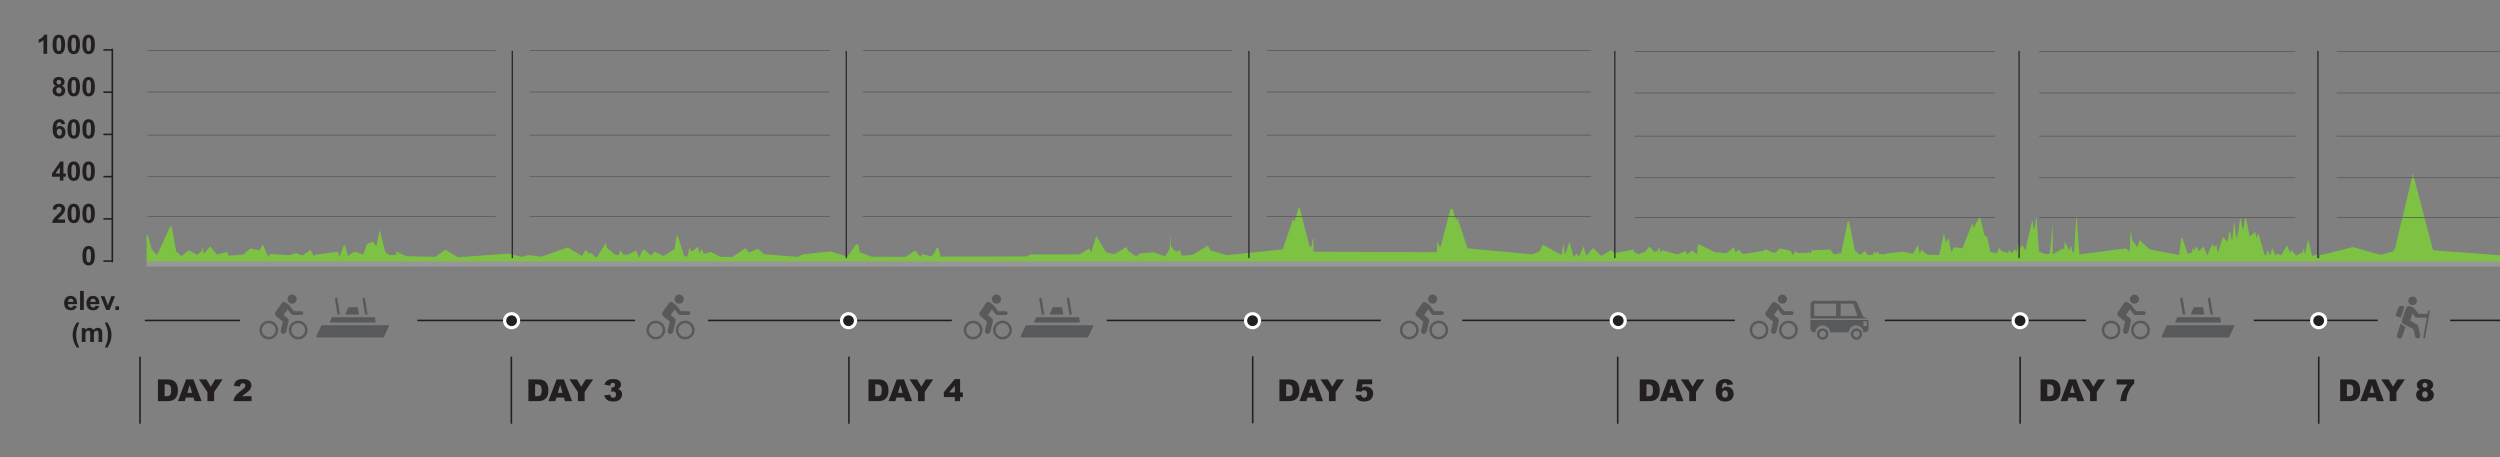 <?xml version="1.0" encoding="utf-8"?>
<!-- Generator: Adobe Illustrator 16.0.0, SVG Export Plug-In . SVG Version: 6.00 Build 0)  -->
<!DOCTYPE svg PUBLIC "-//W3C//DTD SVG 1.1//EN" "http://www.w3.org/Graphics/SVG/1.1/DTD/svg11.dtd">
<svg version="1.1" id="Layer_1" xmlns="http://www.w3.org/2000/svg" xmlns:xlink="http://www.w3.org/1999/xlink" x="0px" y="0px"
	 width="1565.581px" height="286.486px" viewBox="379.821 46.847 1565.581 286.486"
	 enable-background="new 379.821 46.847 1565.581 286.486" xml:space="preserve">
<rect x="379.821" y="46.847" width="1565.581" height="286.486" fill="#808080" stroke="none"/>
<g>
	<path fill="#7DC242" d="M1832.609,206.701l20.675-5.125l17.29,4.855l7.799-2.074l1.418-2.398l11.084-46.416l12.385,47.209
		l0.744,0.857l41.398,3.095v2.791l-15.127,0.021l-0.703,0.445h-0.144l-0.734-0.445h-14.74l-0.638,0.445h-0.142l-0.583-0.445h-14.964
		l-0.567,0.445h-0.142l-0.639-0.445h-14.82l-0.655,0.445h-0.141l-0.566-0.445h-14.841l-0.564,0.445h-0.282l-0.564-0.445h-14.84
		l-0.567,0.445h-0.142l-0.795-0.445l-14.895-0.021L1832.609,206.701L1832.609,206.701z"/>
</g>
<g>
	<g>
		<path fill="#58595B" d="M1900.992,241.188c0.274,0.047,0.469,0.289,0.469,0.558c0,0.038,0,0.065-0.008,0.104l-2.967,16.467
			c-0.057,0.309-0.357,0.515-0.662,0.457c-0.279-0.051-0.475-0.291-0.475-0.563c0-0.032,0.004-0.063,0.008-0.1l0.061-0.328
			l2.177-12.059h-6.28c-0.015,0-0.024,0-0.039-0.005c-0.017,0.005-0.03,0.005-0.046,0.005c-0.401,0-0.788-0.168-1.047-0.492
			l-1.616-2.174l-1.408,4.485l3.957,2.384c0.694,0.371,1.119,1.041,1.152,1.708c0,0.003,0,0.003,0,0.007l1.181,5.143
			c0.05,0.216,0.054,0.438,0.019,0.648c-0.112,0.629-0.588,1.17-1.255,1.317c-0.125,0.028-0.245,0.044-0.368,0.044
			c-0.748,0-1.426-0.518-1.601-1.277l-1.043-4.528l-6.05-3.229c-0.528-0.287-0.902-0.736-1.066-1.23
			c-0.003-0.018-0.011-0.034-0.011-0.051c-0.163-0.465-0.176-1.017,0.008-1.556l2.312-6.851c0.388-1.146,1.482-1.809,2.446-1.482
			l1.95,0.655c0.245,0.083,0.458,0.22,0.633,0.397c0.008,0.004,0.02,0.018,0.022,0.022c0.025,0.026,0.049,0.054,0.066,0.082
			c0.029,0.026,0.049,0.053,0.065,0.078l2.863,3.608v0.004h5.159c0.136,0,0.27,0.023,0.389,0.073l0.34-1.868
			C1900.385,241.335,1900.684,241.126,1900.992,241.188z"/>
		<path fill="#58595B" d="M1890.66,232.549c1.484,0,2.691,1.206,2.691,2.696c0,1.483-1.207,2.688-2.691,2.688
			c-1.489,0-2.696-1.203-2.696-2.688C1887.965,233.755,1889.171,232.549,1890.66,232.549z"/>
		<path fill="#58595B" d="M1885.013,238.568c0.309,0.183,0.449,0.596,0.324,1.002l-0.324,1.014l-0.417,1.325l-0.981,3.104
			c-0.146,0.461-0.598,0.735-0.998,0.605l-1.966-0.621c-0.406-0.13-0.614-0.609-0.466-1.073l0.969-3.06
			c1.074-3.346,3.577-2.415,3.842-2.309c0.003,0,0.008,0.004,0.016,0.004C1885.013,238.568,1885.013,238.568,1885.013,238.568z"/>
		<path fill="#58595B" d="M1886.218,251.516l-1.924,5.89c-0.353,1.083-1.381,1.716-2.298,1.415c-0.707-0.232-1.143-0.95-1.143-1.764
			c0-0.24,0.037-0.49,0.119-0.74l2.212-6.762c0.032-0.1,0.065-0.188,0.111-0.279C1883.59,249.93,1884.339,250.811,1886.218,251.516z
			"/>
	</g>
</g>
<g id="XMLID_14_">
	<g>
		<g>
			<g>
				<path fill="#58595B" d="M1003.829,231.297c1.586,0,2.873,1.284,2.873,2.875c0,1.586-1.287,2.874-2.873,2.874
					c-1.59,0-2.876-1.288-2.876-2.874C1000.953,232.581,1002.239,231.297,1003.829,231.297z"/>
			</g>
			<g>
				<path fill="#58595B" d="M1009.682,241.723c0.624,0,1.133,0.506,1.133,1.131v0.104c0,0.626-0.509,1.136-1.133,1.136h-5.361
					c-0.054,0-0.108-0.004-0.16-0.012c-0.033-0.008-0.062-0.016-0.094-0.016h-0.002c-0.027-0.008-0.057-0.016-0.081-0.025
					c-0.235-0.059-0.454-0.197-0.618-0.409l-2.38-3.053l-2.477,3.567l2.395,1.944c0.07,0.058,0.131,0.12,0.189,0.187l0.015,0.01
					c0.35,0.339,0.554,0.83,0.554,1.354c0,0.158-0.02,0.316-0.054,0.476l-1.5,6.352c-0.242,1.017-1.2,1.66-2.145,1.44
					c-0.799-0.188-1.325-0.936-1.325-1.779c0-0.152,0.016-0.313,0.056-0.469l1.276-5.421l-4.176-3.402
					c-0.737-0.597-0.904-1.632-0.409-2.38c0.046-0.125,0.108-0.246,0.186-0.355l3.818-5.498c0.501-0.719,1.49-0.899,2.21-0.4
					l1.685,1.176c0.059,0.041,0.117,0.087,0.171,0.135c0.153,0.074,0.291,0.188,0.408,0.327l3.018,3.884h4.802V241.723z"/>
			</g>
		</g>
		<g>
			<g>
				<path fill="#58595B" d="M1007.614,259.402c-3.243,0-5.879-2.639-5.879-5.877c0-3.244,2.636-5.879,5.879-5.879
					c3.237,0,5.875,2.635,5.875,5.879C1013.489,256.764,1010.854,259.402,1007.614,259.402z M1007.614,249.225
					c-2.375,0-4.307,1.928-4.307,4.301c0,2.371,1.932,4.301,4.307,4.301c2.368,0,4.297-1.93,4.297-4.301
					C1011.911,251.152,1009.982,249.225,1007.614,249.225z"/>
			</g>
			<g>
				<path fill="#58595B" d="M989.201,259.402c-3.242,0-5.878-2.639-5.878-5.877c0-3.244,2.636-5.879,5.878-5.879
					c3.239,0,5.876,2.635,5.876,5.879C995.077,256.764,992.44,259.402,989.201,259.402z M989.201,249.225
					c-2.372,0-4.302,1.928-4.302,4.301c0,2.371,1.931,4.301,4.302,4.301s4.301-1.93,4.301-4.301
					C993.502,251.152,991.572,249.225,989.201,249.225z"/>
			</g>
		</g>
	</g>
</g>
<g id="XMLID_13_">
	<g>
		<g>
			<g>
				<path fill="#58595B" d="M1276.983,231.297c1.587,0,2.875,1.284,2.875,2.875c0,1.586-1.289,2.874-2.875,2.874
					c-1.589,0-2.877-1.288-2.877-2.874C1274.105,232.581,1275.395,231.297,1276.983,231.297z"/>
			</g>
			<g>
				<path fill="#58595B" d="M1282.837,241.723c0.622,0,1.131,0.506,1.131,1.131v0.104c0,0.626-0.51,1.136-1.131,1.136h-5.362
					c-0.054,0-0.109-0.004-0.16-0.012c-0.031-0.008-0.062-0.016-0.095-0.016l0,0c-0.03-0.008-0.056-0.016-0.082-0.025
					c-0.234-0.059-0.454-0.197-0.619-0.409l-2.379-3.053l-2.475,3.567l2.394,1.944c0.071,0.058,0.131,0.12,0.189,0.187l0.012,0.01
					c0.352,0.339,0.554,0.83,0.554,1.354c0,0.158-0.019,0.316-0.053,0.476l-1.5,6.352c-0.242,1.017-1.202,1.66-2.145,1.44
					c-0.802-0.188-1.325-0.936-1.325-1.779c0-0.152,0.016-0.313,0.057-0.469l1.275-5.421l-4.173-3.402
					c-0.738-0.597-0.906-1.632-0.41-2.38c0.044-0.125,0.106-0.246,0.183-0.355l3.82-5.498c0.501-0.719,1.488-0.899,2.211-0.4
					l1.683,1.176c0.058,0.041,0.115,0.087,0.167,0.135c0.156,0.074,0.295,0.188,0.41,0.327l3.021,3.884h4.803V241.723z"/>
			</g>
		</g>
		<g>
			<g>
				<path fill="#58595B" d="M1280.767,259.402c-3.241,0-5.879-2.639-5.879-5.877c0-3.244,2.638-5.879,5.879-5.879
					c3.239,0,5.875,2.635,5.875,5.879C1286.642,256.764,1284.006,259.402,1280.767,259.402z M1280.767,249.225
					c-2.375,0-4.304,1.928-4.304,4.301c0,2.371,1.929,4.301,4.304,4.301c2.372,0,4.302-1.93,4.302-4.301
					C1285.067,251.152,1283.138,249.225,1280.767,249.225z"/>
			</g>
			<g>
				<path fill="#58595B" d="M1262.355,259.402c-3.242,0-5.879-2.639-5.879-5.877c0-3.244,2.637-5.879,5.879-5.879
					c3.238,0,5.875,2.635,5.875,5.879C1268.23,256.764,1265.596,259.402,1262.355,259.402z M1262.355,249.225
					c-2.372,0-4.305,1.928-4.305,4.301c0,2.371,1.933,4.301,4.305,4.301c2.37,0,4.301-1.93,4.301-4.301
					C1266.656,251.152,1264.729,249.225,1262.355,249.225z"/>
			</g>
		</g>
	</g>
</g>
<g id="XMLID_5_">
	<g>
		<g>
			<g>
				<path fill="#58595B" d="M562.77,231.297c1.586,0,2.873,1.284,2.873,2.875c0,1.586-1.287,2.874-2.873,2.874
					c-1.589,0-2.875-1.288-2.875-2.874C559.894,232.581,561.181,231.297,562.77,231.297z"/>
			</g>
			<g>
				<path fill="#58595B" d="M568.623,241.723c0.624,0,1.131,0.506,1.131,1.131v0.104c0,0.626-0.508,1.136-1.131,1.136h-5.362
					c-0.054,0-0.107-0.004-0.161-0.012c-0.031-0.008-0.059-0.016-0.092-0.016h-0.003c-0.026-0.008-0.055-0.016-0.079-0.025
					c-0.235-0.059-0.454-0.197-0.619-0.409l-2.38-3.053l-2.475,3.567l2.393,1.944c0.071,0.058,0.132,0.12,0.191,0.187l0.013,0.01
					c0.351,0.339,0.555,0.83,0.555,1.354c0,0.158-0.019,0.316-0.055,0.476l-1.5,6.352c-0.242,1.017-1.201,1.66-2.144,1.44
					c-0.799-0.188-1.324-0.936-1.324-1.779c0-0.152,0.014-0.313,0.054-0.469l1.277-5.421l-4.175-3.402
					c-0.737-0.597-0.904-1.632-0.409-2.38c0.045-0.125,0.107-0.246,0.184-0.355l3.82-5.498c0.5-0.719,1.489-0.899,2.209-0.4
					l1.684,1.176c0.059,0.041,0.116,0.087,0.17,0.135c0.153,0.074,0.292,0.188,0.407,0.327l3.02,3.884h4.802V241.723z"/>
			</g>
		</g>
		<g>
			<g>
				<path fill="#58595B" d="M566.553,259.402c-3.243,0-5.878-2.639-5.878-5.877c0-3.244,2.636-5.879,5.878-5.879
					c3.239,0,5.876,2.635,5.876,5.879C572.43,256.764,569.792,259.402,566.553,259.402z M566.553,249.225
					c-2.375,0-4.304,1.928-4.304,4.301c0,2.371,1.931,4.301,4.304,4.301c2.371,0,4.298-1.93,4.298-4.301
					C570.852,251.152,568.924,249.225,566.553,249.225z"/>
			</g>
			<g>
				<path fill="#58595B" d="M548.142,259.402c-3.241,0-5.878-2.639-5.878-5.877c0-3.244,2.637-5.879,5.878-5.879
					c3.239,0,5.875,2.635,5.875,5.879C554.018,256.764,551.38,259.402,548.142,259.402z M548.142,249.225
					c-2.372,0-4.302,1.928-4.302,4.301c0,2.371,1.93,4.301,4.302,4.301s4.303-1.93,4.303-4.301
					C552.444,251.152,550.513,249.225,548.142,249.225z"/>
			</g>
		</g>
	</g>
</g>
<g id="XMLID_4_">
	<g>
		<g>
			<g>
				<path fill="#58595B" d="M805.144,231.297c1.585,0,2.873,1.284,2.873,2.875c0,1.586-1.288,2.874-2.873,2.874
					c-1.589,0-2.876-1.288-2.876-2.874C802.267,232.581,803.554,231.297,805.144,231.297z"/>
			</g>
			<g>
				<path fill="#58595B" d="M810.996,241.723c0.624,0,1.132,0.506,1.132,1.131v0.104c0,0.626-0.508,1.136-1.132,1.136h-5.362
					c-0.054,0-0.108-0.004-0.16-0.012c-0.032-0.008-0.06-0.016-0.093-0.016h-0.003c-0.027-0.008-0.055-0.016-0.079-0.025
					c-0.236-0.059-0.454-0.197-0.618-0.409l-2.381-3.053l-2.475,3.567l2.393,1.944c0.071,0.058,0.131,0.12,0.19,0.187l0.013,0.01
					c0.352,0.339,0.554,0.83,0.554,1.354c0,0.158-0.018,0.316-0.054,0.476l-1.499,6.352c-0.242,1.017-1.201,1.66-2.144,1.44
					c-0.799-0.188-1.324-0.936-1.324-1.779c0-0.152,0.015-0.313,0.055-0.469l1.277-5.421l-4.175-3.402
					c-0.737-0.597-0.904-1.632-0.409-2.38c0.045-0.125,0.106-0.246,0.184-0.355l3.82-5.498c0.5-0.719,1.49-0.899,2.21-0.4
					l1.685,1.176c0.058,0.041,0.115,0.087,0.17,0.135c0.152,0.074,0.292,0.188,0.407,0.327l3.019,3.884h4.8V241.723z"/>
			</g>
		</g>
		<g>
			<g>
				<path fill="#58595B" d="M808.927,259.402c-3.243,0-5.879-2.639-5.879-5.877c0-3.244,2.636-5.879,5.879-5.879
					c3.239,0,5.875,2.635,5.875,5.879C814.802,256.764,812.166,259.402,808.927,259.402z M808.927,249.225
					c-2.375,0-4.305,1.928-4.305,4.301c0,2.371,1.931,4.301,4.305,4.301c2.37,0,4.298-1.93,4.298-4.301
					C813.225,251.152,811.297,249.225,808.927,249.225z"/>
			</g>
			<g>
				<path fill="#58595B" d="M790.516,259.402c-3.241,0-5.879-2.639-5.879-5.877c0-3.244,2.638-5.879,5.879-5.879
					c3.239,0,5.875,2.635,5.875,5.879C796.391,256.764,793.754,259.402,790.516,259.402z M790.516,249.225
					c-2.373,0-4.304,1.928-4.304,4.301c0,2.371,1.931,4.301,4.304,4.301c2.371,0,4.302-1.93,4.302-4.301
					C794.816,251.152,792.887,249.225,790.516,249.225z"/>
			</g>
		</g>
	</g>
</g>
<g id="XMLID_10_">
	<g>
		<g>
			<g>
				<path fill="#58595B" d="M1496.013,231.297c1.588,0,2.875,1.284,2.875,2.875c0,1.586-1.289,2.874-2.875,2.874
					c-1.588,0-2.876-1.288-2.876-2.874C1493.136,232.581,1494.424,231.297,1496.013,231.297z"/>
			</g>
			<g>
				<path fill="#58595B" d="M1501.866,241.723c0.623,0,1.131,0.506,1.131,1.131v0.104c0,0.626-0.509,1.136-1.131,1.136h-5.361
					c-0.055,0-0.11-0.004-0.162-0.012c-0.03-0.008-0.061-0.016-0.094-0.016l0,0c-0.029-0.008-0.056-0.016-0.081-0.025
					c-0.236-0.059-0.455-0.197-0.62-0.409l-2.379-3.053l-2.476,3.567l2.394,1.944c0.072,0.058,0.131,0.12,0.191,0.187l0.012,0.01
					c0.35,0.339,0.555,0.83,0.555,1.354c0,0.158-0.02,0.316-0.054,0.476l-1.501,6.352c-0.242,1.017-1.202,1.66-2.145,1.44
					c-0.802-0.188-1.324-0.936-1.324-1.779c0-0.152,0.015-0.313,0.055-0.469l1.277-5.421l-4.175-3.402
					c-0.735-0.597-0.904-1.632-0.409-2.38c0.045-0.125,0.106-0.246,0.183-0.355l3.82-5.498c0.502-0.719,1.488-0.899,2.211-0.4
					l1.683,1.176c0.058,0.041,0.116,0.087,0.168,0.135c0.156,0.074,0.294,0.188,0.41,0.327l3.021,3.884h4.802V241.723z"/>
			</g>
		</g>
		<g>
			<g>
				<path fill="#58595B" d="M1499.796,259.402c-3.243,0-5.877-2.639-5.877-5.877c0-3.244,2.634-5.879,5.877-5.879
					c3.24,0,5.876,2.635,5.876,5.879C1505.672,256.764,1503.036,259.402,1499.796,259.402z M1499.796,249.225
					c-2.374,0-4.303,1.928-4.303,4.301c0,2.371,1.929,4.301,4.303,4.301c2.373,0,4.302-1.93,4.302-4.301
					C1504.098,251.152,1502.168,249.225,1499.796,249.225z"/>
			</g>
			<g>
				<path fill="#58595B" d="M1481.386,259.402c-3.243,0-5.879-2.639-5.879-5.877c0-3.244,2.636-5.879,5.879-5.879
					c3.238,0,5.874,2.635,5.874,5.879C1487.261,256.764,1484.625,259.402,1481.386,259.402z M1481.386,249.225
					c-2.373,0-4.305,1.928-4.305,4.301c0,2.371,1.934,4.301,4.305,4.301s4.3-1.93,4.3-4.301
					C1485.686,251.152,1483.757,249.225,1481.386,249.225z"/>
			</g>
		</g>
	</g>
</g>
<g id="XMLID_1_">
	<g>
		<g>
			<g>
				<path fill="#58595B" d="M1716.48,231.297c1.587,0,2.875,1.284,2.875,2.875c0,1.586-1.288,2.874-2.875,2.874
					c-1.59,0-2.879-1.288-2.879-2.874C1713.604,232.581,1714.892,231.297,1716.48,231.297z"/>
			</g>
			<g>
				<path fill="#58595B" d="M1722.334,241.723c0.622,0,1.132,0.506,1.132,1.131v0.104c0,0.626-0.511,1.136-1.132,1.136h-5.361
					c-0.055,0-0.111-0.004-0.162-0.012c-0.03-0.008-0.061-0.016-0.095-0.016l0,0c-0.028-0.008-0.055-0.016-0.082-0.025
					c-0.232-0.059-0.453-0.197-0.616-0.409l-2.381-3.053l-2.476,3.567l2.396,1.944c0.069,0.058,0.129,0.12,0.189,0.187l0.011,0.01
					c0.351,0.339,0.556,0.83,0.556,1.354c0,0.158-0.02,0.316-0.055,0.476l-1.499,6.352c-0.243,1.017-1.202,1.66-2.146,1.44
					c-0.802-0.188-1.325-0.936-1.325-1.779c0-0.152,0.015-0.313,0.056-0.469l1.276-5.421l-4.174-3.402
					c-0.736-0.597-0.904-1.632-0.41-2.38c0.046-0.125,0.108-0.246,0.185-0.355l3.819-5.498c0.501-0.719,1.488-0.899,2.211-0.4
					l1.684,1.176c0.056,0.041,0.114,0.087,0.168,0.135c0.154,0.074,0.294,0.188,0.409,0.327l3.02,3.884h4.803V241.723z"/>
			</g>
		</g>
		<g>
			<g>
				<path fill="#58595B" d="M1720.264,259.402c-3.241,0-5.878-2.639-5.878-5.877c0-3.244,2.636-5.879,5.878-5.879
					c3.238,0,5.875,2.635,5.875,5.879C1726.139,256.764,1723.502,259.402,1720.264,259.402z M1720.264,249.225
					c-2.375,0-4.303,1.928-4.303,4.301c0,2.371,1.928,4.301,4.303,4.301c2.373,0,4.302-1.93,4.302-4.301
					C1724.564,251.152,1722.636,249.225,1720.264,249.225z"/>
			</g>
			<g>
				<path fill="#58595B" d="M1701.854,259.402c-3.242,0-5.88-2.639-5.88-5.877c0-3.244,2.638-5.879,5.88-5.879
					c3.237,0,5.875,2.635,5.875,5.879C1707.729,256.764,1705.091,259.402,1701.854,259.402z M1701.854,249.225
					c-2.371,0-4.305,1.928-4.305,4.301c0,2.371,1.934,4.301,4.305,4.301c2.37,0,4.301-1.93,4.301-4.301
					C1706.153,251.152,1704.225,249.225,1701.854,249.225z"/>
			</g>
		</g>
	</g>
</g>
<g>
	<g>
		<path fill="#58595B" d="M608.462,243.814c0.509-0.016,1.088,0.035,1.56-0.021c-0.462-2.785-1-6.006-1.482-8.965
			c-0.122-0.745-0.118-1.531-0.87-1.587c-1.026-0.066-0.834,0.993-0.688,1.843C607.48,237.954,607.973,241.041,608.462,243.814z"/>
		<path fill="#58595B" d="M591.17,243.814c0.51-0.016,1.09,0.035,1.561-0.021c-0.454-2.785-1-6.006-1.483-8.965
			c-0.123-0.745-0.106-1.531-0.869-1.587c-0.426-0.03-0.786,0.319-0.841,0.641c-0.06,0.323,0.109,0.863,0.178,1.277
			C590.175,237.973,590.715,241.135,591.17,243.814z"/>
		<path fill="#58595B" d="M603.862,239.22c-1.938,0-3.88,0-5.82,0c-0.638,1.541-1.422,3.072-1.991,4.595c2.859,0,5.719,0,8.58,0
			C604.419,242.34,604.15,240.706,603.862,239.22z"/>
		<path fill="#58595B" d="M614.491,245.505c-8.94,0-17.883,0-26.819,0c-0.53,1.076-1.098,2.256-1.532,3.345
			c9.638,0,19.273,0,28.911,0c-0.146-1.106-0.342-2.162-0.485-3.273C614.551,245.542,614.524,245.516,614.491,245.505z"/>
		<path fill="#58595B" d="M623.581,250.559c-14.149,0-28.297,0-42.451,0c-0.957,1.945-1.988,4.125-2.961,6.23
			c-0.167,0.361-0.458,0.813-0.228,1.15c0.251,0.367,1.651,0.23,2.428,0.23c13.138,0,26.654,0,39.686,0
			c1.196-2.49,2.359-5.018,3.527-7.535C623.614,250.628,623.614,250.563,623.581,250.559z"/>
	</g>
</g>
<g>
	<g>
		<path fill="#58595B" d="M1049.521,243.814c0.51-0.016,1.09,0.035,1.56-0.021c-0.462-2.785-1-6.006-1.482-8.965
			c-0.123-0.745-0.116-1.531-0.87-1.587c-1.026-0.066-0.832,0.993-0.688,1.843C1048.54,237.954,1049.032,241.041,1049.521,243.814z"
			/>
		<path fill="#58595B" d="M1032.229,243.814c0.512-0.016,1.092,0.035,1.563-0.021c-0.456-2.785-1-6.006-1.484-8.965
			c-0.123-0.745-0.104-1.531-0.869-1.587c-0.427-0.03-0.785,0.319-0.842,0.641c-0.059,0.323,0.111,0.863,0.178,1.277
			C1031.233,237.973,1031.774,241.135,1032.229,243.814z"/>
		<path fill="#58595B" d="M1044.922,239.22c-1.938,0-3.881,0-5.821,0c-0.638,1.541-1.422,3.072-1.99,4.595c2.857,0,5.72,0,8.579,0
			C1045.479,242.34,1045.209,240.706,1044.922,239.22z"/>
		<path fill="#58595B" d="M1055.551,245.505c-8.939,0-17.882,0-26.818,0c-0.529,1.076-1.099,2.256-1.532,3.345
			c9.638,0,19.274,0,28.912,0c-0.146-1.106-0.343-2.162-0.487-3.273C1055.611,245.542,1055.583,245.516,1055.551,245.505z"/>
		<path fill="#58595B" d="M1064.642,250.559c-14.149,0-28.298,0-42.449,0c-0.958,1.945-1.989,4.125-2.964,6.23
			c-0.164,0.361-0.457,0.813-0.228,1.15c0.251,0.367,1.652,0.23,2.429,0.23c13.139,0,26.653,0,39.686,0
			c1.195-2.49,2.358-5.018,3.526-7.535C1064.674,250.628,1064.674,250.563,1064.642,250.559z"/>
	</g>
</g>
<g>
	<g>
		<path fill="#58595B" d="M1764.077,243.814c0.51-0.016,1.09,0.035,1.56-0.021c-0.462-2.785-0.999-6.006-1.48-8.965
			c-0.123-0.745-0.119-1.531-0.872-1.587c-1.022-0.066-0.834,0.993-0.688,1.843C1763.098,237.954,1763.59,241.041,1764.077,243.814z
			"/>
		<path fill="#58595B" d="M1746.787,243.814c0.511-0.016,1.091,0.035,1.561-0.021c-0.455-2.785-0.998-6.006-1.48-8.965
			c-0.124-0.745-0.109-1.531-0.872-1.587c-0.425-0.03-0.786,0.319-0.841,0.641c-0.061,0.323,0.111,0.863,0.179,1.277
			C1745.793,237.973,1746.333,241.135,1746.787,243.814z"/>
		<path fill="#58595B" d="M1759.479,239.22c-1.939,0-3.88,0-5.821,0c-0.638,1.541-1.418,3.072-1.988,4.595c2.859,0,5.719,0,8.579,0
			C1760.033,242.34,1759.767,240.706,1759.479,239.22z"/>
		<path fill="#58595B" d="M1770.108,245.505c-8.939,0-17.882,0-26.821,0c-0.528,1.076-1.094,2.256-1.529,3.345
			c9.635,0,19.274,0,28.909,0c-0.146-1.106-0.342-2.162-0.482-3.273C1770.168,245.542,1770.142,245.516,1770.108,245.505z"/>
		<path fill="#58595B" d="M1779.197,250.559c-14.148,0-28.296,0-42.448,0c-0.956,1.945-1.987,4.125-2.963,6.23
			c-0.168,0.361-0.458,0.813-0.228,1.15c0.249,0.367,1.652,0.23,2.427,0.23c13.141,0,26.653,0,39.686,0
			c1.196-2.49,2.36-5.018,3.526-7.535C1779.23,250.628,1779.23,250.563,1779.197,250.559z"/>
	</g>
</g>
<g>
	<g>
		<g>
			<g>
				<path fill="#58595B" d="M1549.087,246.323l-0.112-0.093l-2.588-1.295l-3.347-7.97l-0.221-0.647
					c-0.354-0.629-1.034-1.063-1.813-1.063h-25.263c-1.146,0-2.074,0.929-2.074,2.074v8.994H1549.087z M1532.441,244.741v-7.772
					h7.98l2.659,7.772H1532.441z M1529.63,244.741h-13.733v-7.772h13.733V244.741z M1549.778,247.24h-36.109v5.572
					c0,1.144,0.93,2.07,2.074,2.07h0.886c0.182-2.416,2.203-4.314,4.664-4.314s4.476,1.898,4.661,4.314h11.538
					c0.179-2.416,2.188-4.314,4.652-4.314c2.457,0,4.474,1.898,4.66,4.314h1.038c1.146,0,2.069-0.928,2.069-2.07v-4.847
					C1549.913,247.709,1549.864,247.471,1549.778,247.24z M1546.712,248.055h2.24v2.949h-2.24V248.055L1546.712,248.055z"/>
			</g>
			<g>
				<g>
					<path fill="#58595B" d="M1513.717,246.323v-8.994c0-1.117,0.909-2.024,2.026-2.024h25.263c0.737,0,1.415,0.395,1.772,1.03
						l0.224,0.651l3.343,7.971l0.013,0.013l2.592,1.304l0.063,0.052h0.153l-0.167-0.134l-2.57-1.287l-3.342-7.952l-0.225-0.651
						c-0.372-0.671-1.083-1.089-1.854-1.089h-25.263c-1.17,0-2.124,0.95-2.124,2.12v8.993L1513.717,246.323L1513.717,246.323z
						 M1549.831,247.24h-0.096c0.085,0.23,0.128,0.474,0.128,0.727v4.848c0,1.112-0.908,2.024-2.021,2.024h-0.999
						c-0.199-2.424-2.26-4.315-4.697-4.315c-2.442,0-4.497,1.893-4.697,4.315h-11.453c-0.204-2.424-2.268-4.315-4.701-4.315
						c-2.441,0-4.498,1.893-4.707,4.315h-0.844c-1.118,0-2.025-0.912-2.025-2.024v-5.573h-0.097v5.573
						c0,1.164,0.953,2.119,2.123,2.119h0.935l0.004-0.043c0.187-2.396,2.207-4.272,4.613-4.272c2.4,0,4.432,1.877,4.608,4.272
						l0.004,0.043h11.631l0.004-0.043c0.177-2.396,2.197-4.272,4.605-4.272c2.405,0,4.427,1.877,4.608,4.272l0.004,0.043h1.084
						c1.171,0,2.118-0.953,2.118-2.119v-4.848C1549.962,247.716,1549.921,247.471,1549.831,247.24z"/>
				</g>
				<g>
					<path fill="#58595B" d="M1543.151,244.79h-10.765v-7.874h8.067l0.008,0.033L1543.151,244.79z M1532.489,244.693h10.523
						l-2.625-7.683h-7.899L1532.489,244.693L1532.489,244.693z"/>
				</g>
				<g>
					<path fill="#58595B" d="M1549.001,251.052h-2.339v-3.045h2.339V251.052z M1546.76,250.952h2.146v-2.849h-2.146V250.952z"/>
				</g>
				<g>
					<path fill="#58595B" d="M1529.678,244.79h-13.827v-7.874h13.827V244.79z M1515.947,244.693h13.637v-7.683h-13.637V244.693z"/>
				</g>
			</g>
		</g>
		<g>
			<g>
				<path fill="#58595B" d="M1542.399,259.611c-1.896,0-3.45-1.485-3.548-3.377c-0.094-1.967,1.426-3.635,3.38-3.733
					c1.971-0.097,3.626,1.423,3.729,3.381c0.096,1.953-1.419,3.626-3.378,3.728C1542.521,259.611,1542.466,259.611,1542.399,259.611
					z M1542.411,254.034c-0.03,0-0.066,0-0.101,0.003c-1.109,0.054-1.975,1.01-1.922,2.119c0.054,1.109,0.99,1.962,2.114,1.914
					c1.118-0.057,1.979-1.006,1.922-2.115C1544.369,254.876,1543.487,254.034,1542.411,254.034z"/>
			</g>
			<g>
				<path fill="#58595B" d="M1521.223,259.611c-1.891,0-3.449-1.485-3.548-3.377c-0.098-1.967,1.418-3.635,3.381-3.733
					c1.978-0.097,3.63,1.423,3.728,3.381c0.093,1.953-1.422,3.626-3.381,3.728C1521.346,259.611,1521.282,259.611,1521.223,259.611z
					 M1521.233,254.034c-0.037,0-0.07,0-0.104,0.003c-1.113,0.054-1.973,1.002-1.918,2.119c0.057,1.109,0.994,1.962,2.115,1.914
					c1.109-0.057,1.974-1.006,1.921-2.115C1523.196,254.876,1522.311,254.034,1521.233,254.034z"/>
			</g>
		</g>
	</g>
</g>
<g>
	<path fill="#7DC242" d="M1831.378,207.021v1.864H471.625V193.45l0.973,1.393l2.563,9.415l0.48-1.82l0.332,2.025l2.175,2.173
		l8.271-17.963l0.916,0.021l2.838,15.617l3.272,2.979l4.417-3.792l5.379,2.936l2.93-2.261l0.549-3.225l0.71,4.917l3.938-4.745
		l4.382,5.162l6.271-1.681l0.938,2.344l9.052-0.608l4.577-3.89l5.71,1.188l2.003-3.76l3.594,8.011l0.893-1.98l12.357,0.696
		l4.04-1.328l4.085,1.619l5.149-3.675l1.658,4.017l0.79-0.78l14.579-1.992l0.938,3.183l2.757-7.199l0.688-0.107l1.831,6.684
		l4.302-2.697l5.333,2.044l2.254-6.629l3.834-1.65l2.128,3.16l2.116-10.392l3.479,13.817l2.563,1.992l4.154-0.278l0.229-1.959
		l6.282,2.869l18.183,0.387l6.226-4.5l7.814,4.746l31.688-2.279l8.422,2.066l4.107-1.103l8.25,0.964l16.261-5.797l9.063,5.398
		l2.141-3.921l2.163,2.368l0.571-0.793l4.246,3.311l5.801-9.308l0.447,2.968l4.943,4.338l2.688,0.491l0.858-3.213l1.956,2.903h2.781
		l5.4-2.613l1.729,4.788l1.453-3.792l1.602-1.725l4.279,3.847l2.425-2.379l5.631,2.71l6.773-4.35l1.295-8.047l0.799-0.063
		l3.902,12.299l1.019,0.737l1.35-1.222l0.905-4.531l1.477,2.486l3.993-3.129l0.801,4.027l1.521-2.42l1.443,2.892l4.21-1.223l5.881,3
		l7.381,0.235l8.571-5.666l1.956,2.711l5.757-2.262l3.798,3.406l21.307,1.715l2.977-1.629l17.702-1.854l10.093,3.342l5.618-7.895
		l1.271,0.228l1.019,4.916l7.529,2.753l21.354,0.064l5.883-3.983l3.135,4.06l1.453-1.758l5.344,1.499l2.105-2.476l1.282-3.073
		l0.938,0.116l1.658,5.507l53.347-0.171l3.068-1.213l30.679-0.055l5.927-3.759l1.135,2.646l3.26-10.455l6.008,10.188l4.279,1.156
		l1.558-0.13l6.946-4.284l1.146,2.57l5.091,3.365l2.449-1.896l8.434-0.686l7.152,2.549l2.848-4.713l0.699-9.674v8.002l3.307,3.493
		l2.313-1.125l1.351,3.685l6.832-0.78l9.395-5.595l1.819,3.031l10.059,2.916l35.039-3.623l6.34-18.552l0.436,0.086l0.41,0.856
		l0.355-0.429l2.473-8.13h0.604l6.248,24.616l1.053-0.215l1.021-5.152h0.32v8.398l77.207,0.275l0.504-7.254l1.063,3.687l0.823,0.235
		l6.18-23.673l1.271-0.182l2.345,7.443l0.756-1.777l6.259,19.078l40.841,3.845l4.188-1.853l2.151-4.211l11.752,6.416l1.28-7.476
		l0.644,6.543l0.731,0.044l2.277-7.455l2.619,9.662l1.74-2.143l1.638,1.8l2.871-6.374l1.603,5.827l4.349-4.799l5.253,5.002
		l6.122-3.855l2.048,2.089l11.799-2.207l0.468,1.488l2.94,1.479l2.919-1.521l0.571,0.481l3.089-3.877l3.296,3.469l1.958-0.729
		l0.687-2.518l1.373,3.889l0.411-1.8l10.22,2.623l4.702-2.151l1.327,2.174l2.838-2.57l2.976,2.592l0.709-6.566l10.734,5.153
		l7.209,0.558l4.623-3.866l0.777,3.385l2.301-1.606l2.414,2.679l12.509-1.948l1.886-0.964l4.167,1.862l2.095,0.129l2.357-2.7
		l6.969,1.585l1.34,2.924l1.923-3.329l0.41,1.724h6.854l0.125-0.813l1.775,1.049l0.787-1.896l11.522-0.463l2.368,3.106l4.554-0.974
		l4.039-19.743h0.834l3.662,18.286l3.377,2.699l2.849-2.432l2.024,2.463h2.907l1.156-2.463l0.756,1.639l1.167-1.437l1.019,1.735
		l3.88-0.021l1.021-0.449l10.081-1.084l6.124,1.395l3.101-5.666l1.132,5.71l1.111-2.54l3.739,3.043l7.347,0.225l2.998-13.742
		l1.076,5.236l0.604,0.043l1.132-2.27l1.627,8.429l0.662,0.075l0.722-2.698l5.792,0.644l6.259-15.919l0.526,3.365l4.152-7.296
		l2.748,11.493l1.796,1.469l1.968,9.146l3.961,0.9l1.729-3.652l1.108,2.261l4.029,1.136l1.063-1.715l1.625,1.918l1.741-2.509
		l1.258,1.875l0.995-5.452l1.235,3.063l1.328-2.207l1.784,3.621l4.372-19.055l0.868,5.215l0.745,0.056l0.776-6.803l0.356-0.011
		l1.384,21.103l3.766,1.574l3.055-0.043l1.867-18.885v19.217l6.188-3.599l-0.424-0.762l1.397,1.394l0.435-4.992l2.735,5.433
		l1.281-2.755l0.768,3.933l0.949,0.14l1.566-23.673l1.809,24.851l29.261-3.793l2.127,2.102l0.696-11.934l0.457-0.031l0.504,4.529
		l3.238,4.757l1.419-4.575l6.26,5.807l18.47,3.535l1.465-10.82l0.492-0.021l3.548,10.252l2.598-1.019l0.345-2.816l1.28,1.489
		l0.983-2.701l1.683,3.213l2.939-2.944l2.336,5.538l3.227-7.262l1.271,2.463l1.178-2.132l0.857,5.538l3.228-10.037l3.078,3.086
		l0.688-6.031l0.8-0.073l0.995,4.681l0.377,0.03l0.975-10.344l0.409-0.045l0.962,8.978h0.664l1.888-11.667l0.517-0.029l0.822,5.867
		l0.71,0.109l1.26-7.499l2.699,12.542l3.398-2.816l0.709,3.288l0.459,0.032l0.72-2.604l4.063,13.903l0.675,0.043l1.271-3.396
		l1.064,3.096l0.525,0.043l1.155-4.436l1.945,4.682l1.385-1.061l2.243,1.061l3.753-6.182l1.979,4.854l0.503-2.195l3.226,3.717
		l3.981-2.09l0.997-3.063l0.183,3.736l0.549,0.066l1.75-8.881l2.449,10.455l3.388-1.084L1831.378,207.021L1831.378,207.021z"/>
</g>
<line fill="none" stroke="#231F20" stroke-width="0.75" stroke-miterlimit="10" x1="700.624" y1="78.736" x2="700.624" y2="212.494"/>
<line fill="none" stroke="#231F20" stroke-width="0.75" stroke-miterlimit="10" x1="1161.927" y1="78.736" x2="1161.927" y2="212.494"/>
<line fill="none" stroke="#231F20" stroke-width="0.75" stroke-miterlimit="10" x1="909.775" y1="78.736" x2="909.775" y2="212.494"/>
<line fill="none" stroke="#231F20" stroke-width="0.75" stroke-miterlimit="10" x1="1391.082" y1="78.736" x2="1391.082" y2="212.494"/>
<line fill="none" stroke="#231F20" stroke-width="0.75" stroke-miterlimit="10" x1="1644.23" y1="78.736" x2="1644.23" y2="212.494"/>
<line fill="none" stroke="#231F20" stroke-width="0.75" stroke-miterlimit="10" x1="1831.383" y1="78.736" x2="1831.383" y2="212.494"/>
<rect x="471.625" y="208.486" fill="#7DC242" width="1473.777" height="3.082"/>
<path fill="none" stroke="#FFFFFF" stroke-width="0.75" stroke-miterlimit="10" d="M682.36,211.521"/>
<polygon fill="#7DC242" points="1780.521,169.13 1780.381,170.01 1780.271,169.1 "/>
<polygon fill="#7DC242" points="1204.365,184.55 1204.396,187.92 1204.354,187.92 "/>
<path fill="none" stroke="#FFFFFF" stroke-width="0.75" stroke-miterlimit="10" d="M679.977,213.111"/>
<line fill="none" stroke="#231F20" stroke-miterlimit="10" x1="470.533" y1="247.516" x2="530.201" y2="247.516"/>
<line fill="none" stroke="#58595B" stroke-width="0.5" stroke-miterlimit="10" x1="472.167" y1="78.418" x2="690.201" y2="78.418"/>
<line fill="none" stroke="#58595B" stroke-width="0.5" stroke-miterlimit="10" x1="472.167" y1="104.428" x2="690.201" y2="104.428"/>
<line fill="none" stroke="#58595B" stroke-width="0.5" stroke-miterlimit="10" x1="472.167" y1="131.478" x2="690.201" y2="131.478"/>
<line fill="none" stroke="#58595B" stroke-width="0.5" stroke-miterlimit="10" x1="472.167" y1="157.488" x2="690.201" y2="157.488"/>
<line fill="none" stroke="#58595B" stroke-width="0.5" stroke-miterlimit="10" x1="472.167" y1="182.458" x2="690.201" y2="182.458"/>
<line fill="none" stroke="#58595B" stroke-width="0.5" stroke-miterlimit="10" x1="899.534" y1="78.418" x2="711.448" y2="78.418"/>
<line fill="none" stroke="#58595B" stroke-width="0.5" stroke-miterlimit="10" x1="899.534" y1="104.428" x2="711.448" y2="104.428"/>
<line fill="none" stroke="#58595B" stroke-width="0.5" stroke-miterlimit="10" x1="899.534" y1="131.478" x2="711.448" y2="131.478"/>
<line fill="none" stroke="#58595B" stroke-width="0.5" stroke-miterlimit="10" x1="899.534" y1="157.488" x2="711.448" y2="157.488"/>
<line fill="none" stroke="#58595B" stroke-width="0.5" stroke-miterlimit="10" x1="899.534" y1="182.458" x2="711.448" y2="182.458"/>
<line fill="none" stroke="#58595B" stroke-width="0.5" stroke-miterlimit="10" x1="1151.502" y1="78.418" x2="920.201" y2="78.418"/>
<line fill="none" stroke="#58595B" stroke-width="0.5" stroke-miterlimit="10" x1="1151.502" y1="104.428" x2="920.201" y2="104.428"/>
<line fill="none" stroke="#58595B" stroke-width="0.5" stroke-miterlimit="10" x1="1151.502" y1="131.478" x2="920.201" y2="131.478"/>
<line fill="none" stroke="#58595B" stroke-width="0.5" stroke-miterlimit="10" x1="1151.502" y1="157.488" x2="920.201" y2="157.488"/>
<line fill="none" stroke="#58595B" stroke-width="0.5" stroke-miterlimit="10" x1="1151.502" y1="182.458" x2="920.201" y2="182.458"/>
<line fill="none" stroke="#58595B" stroke-width="0.5" stroke-miterlimit="10" x1="1376.201" y1="78.418" x2="1173.201" y2="78.418"/>
<line fill="none" stroke="#58595B" stroke-width="0.5" stroke-miterlimit="10" x1="1376.201" y1="104.428" x2="1173.201" y2="104.428"/>
<line fill="none" stroke="#58595B" stroke-width="0.5" stroke-miterlimit="10" x1="1376.201" y1="131.478" x2="1173.201" y2="131.478"/>
<line fill="none" stroke="#58595B" stroke-width="0.5" stroke-miterlimit="10" x1="1376.201" y1="157.488" x2="1173.201" y2="157.488"/>
<line fill="none" stroke="#58595B" stroke-width="0.5" stroke-miterlimit="10" x1="1376.201" y1="182.458" x2="1173.201" y2="182.458"/>
<line fill="none" stroke="#231F20" stroke-miterlimit="10" x1="823.201" y1="247.516" x2="975.867" y2="247.516"/>
<circle fill="#231F20" stroke="#FFFFFF" stroke-width="2" stroke-miterlimit="10" cx="911.201" cy="247.685" r="4.374"/>
<line fill="none" stroke="#231F20" stroke-miterlimit="10" x1="641.201" y1="247.516" x2="777.535" y2="247.516"/>
<circle fill="#231F20" stroke="#FFFFFF" stroke-width="2" stroke-miterlimit="10" cx="700.201" cy="247.685" r="4.374"/>
<line fill="none" stroke="#231F20" stroke-miterlimit="10" x1="1072.868" y1="247.516" x2="1244.534" y2="247.516"/>
<circle fill="#231F20" stroke="#FFFFFF" stroke-width="2" stroke-miterlimit="10" cx="1164.201" cy="247.685" r="4.374"/>
<line fill="none" stroke="#58595B" stroke-width="0.5" stroke-miterlimit="10" x1="1843.201" y1="79.054" x2="1945.402" y2="79.054"/>
<line fill="none" stroke="#58595B" stroke-width="0.5" stroke-miterlimit="10" x1="1843.201" y1="105.064" x2="1945.402" y2="105.064"/>
<line fill="none" stroke="#58595B" stroke-width="0.5" stroke-miterlimit="10" x1="1843.201" y1="132.115" x2="1945.402" y2="132.115"/>
<line fill="none" stroke="#58595B" stroke-width="0.5" stroke-miterlimit="10" x1="1843.201" y1="158.125" x2="1945.402" y2="158.125"/>
<line fill="none" stroke="#58595B" stroke-width="0.5" stroke-miterlimit="10" x1="1843.201" y1="183.094" x2="1945.402" y2="183.094"/>
<line fill="none" stroke="#58595B" stroke-width="0.5" stroke-miterlimit="10" x1="1656.74" y1="79.054" x2="1817.2" y2="79.054"/>
<line fill="none" stroke="#58595B" stroke-width="0.5" stroke-miterlimit="10" x1="1656.74" y1="105.064" x2="1817.2" y2="105.064"/>
<line fill="none" stroke="#58595B" stroke-width="0.5" stroke-miterlimit="10" x1="1656.74" y1="132.115" x2="1817.2" y2="132.115"/>
<line fill="none" stroke="#58595B" stroke-width="0.5" stroke-miterlimit="10" x1="1656.74" y1="158.125" x2="1817.2" y2="158.125"/>
<line fill="none" stroke="#58595B" stroke-width="0.5" stroke-miterlimit="10" x1="1656.74" y1="183.094" x2="1817.2" y2="183.094"/>
<line fill="none" stroke="#58595B" stroke-width="0.5" stroke-miterlimit="10" x1="1403.475" y1="79.054" x2="1629.201" y2="79.054"/>
<line fill="none" stroke="#58595B" stroke-width="0.5" stroke-miterlimit="10" x1="1403.475" y1="105.064" x2="1629.201" y2="105.064"/>
<line fill="none" stroke="#58595B" stroke-width="0.5" stroke-miterlimit="10" x1="1403.475" y1="132.115" x2="1629.201" y2="132.115"/>
<line fill="none" stroke="#58595B" stroke-width="0.5" stroke-miterlimit="10" x1="1403.475" y1="158.125" x2="1629.201" y2="158.125"/>
<line fill="none" stroke="#58595B" stroke-width="0.5" stroke-miterlimit="10" x1="1403.475" y1="183.094" x2="1629.201" y2="183.094"/>
<line fill="none" stroke="#231F20" stroke-miterlimit="10" x1="467.492" y1="270.194" x2="467.492" y2="312.195"/>
<line fill="none" stroke="#231F20" stroke-miterlimit="10" x1="700.05" y1="270.194" x2="700.05" y2="312.195"/>
<line fill="none" stroke="#231F20" stroke-miterlimit="10" x1="1164.306" y1="269.97" x2="1164.306" y2="311.971"/>
<line fill="none" stroke="#231F20" stroke-miterlimit="10" x1="911.44" y1="270.194" x2="911.44" y2="312.195"/>
<line fill="none" stroke="#231F20" stroke-miterlimit="10" x1="1644.879" y1="270.194" x2="1644.879" y2="312.195"/>
<line fill="none" stroke="#231F20" stroke-miterlimit="10" x1="1831.879" y1="270.194" x2="1831.879" y2="312.195"/>
<g>
	<path fill="#231F20" d="M478.721,284.451h6.244c1.23,0,2.226,0.167,2.982,0.501c0.758,0.334,1.384,0.813,1.879,1.438
		s0.854,1.352,1.076,2.18c0.222,0.83,0.334,1.707,0.334,2.636c0,1.453-0.166,2.581-0.496,3.382
		c-0.331,0.801-0.791,1.473-1.378,2.014c-0.588,0.541-1.22,0.9-1.894,1.08c-0.922,0.248-1.757,0.371-2.505,0.371h-6.244
		L478.721,284.451L478.721,284.451z M482.924,287.531v7.431h1.03c0.878,0,1.503-0.097,1.874-0.292
		c0.371-0.193,0.662-0.533,0.872-1.021c0.21-0.484,0.314-1.271,0.314-2.36c0-1.44-0.234-2.427-0.705-2.959
		c-0.47-0.532-1.25-0.798-2.338-0.798H482.924z"/>
	<path fill="#231F20" d="M500.989,295.807h-4.771l-0.663,2.245h-4.291l5.112-13.601h4.584l5.111,13.601h-4.401L500.989,295.807z
		 M500.118,292.866l-1.501-4.89l-1.485,4.89H500.118z"/>
	<path fill="#231F20" d="M504.419,284.451h4.668l2.74,4.588l2.746-4.588h4.643l-5.288,7.904v5.695h-4.212v-5.695L504.419,284.451z"
		/>
	<path fill="#231F20" d="M537.354,298.052h-11.337c0.131-1.118,0.524-2.172,1.184-3.159c0.658-0.985,1.894-2.149,3.706-3.492
		c1.106-0.822,1.814-1.447,2.125-1.873c0.309-0.428,0.464-0.832,0.464-1.217c0-0.414-0.153-0.769-0.459-1.063
		c-0.306-0.293-0.691-0.439-1.155-0.439c-0.481,0-0.876,0.15-1.183,0.455c-0.307,0.303-0.513,0.838-0.617,1.604l-3.785-0.307
		c0.148-1.063,0.42-1.895,0.816-2.49c0.396-0.598,0.954-1.055,1.674-1.373c0.721-0.318,1.718-0.479,2.992-0.479
		c1.33,0,2.363,0.151,3.104,0.454c0.739,0.304,1.32,0.769,1.744,1.396c0.423,0.629,0.635,1.332,0.635,2.111
		c0,0.828-0.243,1.619-0.728,2.375c-0.486,0.754-1.369,1.582-2.649,2.485c-0.761,0.524-1.27,0.894-1.525,1.104
		c-0.258,0.211-0.56,0.485-0.905,0.826h5.9V298.052L537.354,298.052z"/>
	<path fill="#231F20" d="M710.72,284.451h6.244c1.23,0,2.226,0.167,2.983,0.501c0.757,0.334,1.383,0.813,1.878,1.438
		s0.854,1.352,1.076,2.18c0.222,0.83,0.334,1.707,0.334,2.636c0,1.453-0.166,2.581-0.497,3.382s-0.79,1.473-1.377,2.014
		c-0.589,0.541-1.22,0.9-1.894,1.08c-0.922,0.248-1.757,0.371-2.505,0.371h-6.244L710.72,284.451L710.72,284.451z M714.922,287.531
		v7.431h1.03c0.878,0,1.503-0.097,1.874-0.292c0.371-0.193,0.662-0.533,0.872-1.021c0.21-0.484,0.314-1.271,0.314-2.36
		c0-1.44-0.234-2.427-0.705-2.959c-0.47-0.532-1.25-0.798-2.338-0.798H714.922z"/>
	<path fill="#231F20" d="M732.988,295.807h-4.771l-0.663,2.245h-4.291l5.112-13.601h4.584l5.111,13.601h-4.401L732.988,295.807z
		 M732.116,292.866l-1.501-4.89l-1.486,4.89H732.116z"/>
	<path fill="#231F20" d="M736.418,284.451h4.668l2.74,4.588l2.746-4.588h4.643l-5.288,7.904v5.695h-4.212v-5.695L736.418,284.451z"
		/>
	<path fill="#231F20" d="M761.958,288.385l-3.572-0.64c0.297-1.14,0.867-2.011,1.712-2.617c0.845-0.604,2.039-0.907,3.585-0.907
		c1.775,0,3.059,0.329,3.851,0.991s1.188,1.494,1.188,2.496c0,0.587-0.161,1.119-0.481,1.597c-0.322,0.476-0.808,0.894-1.457,1.252
		c0.524,0.129,0.928,0.28,1.206,0.455c0.451,0.276,0.802,0.645,1.053,1.098c0.25,0.455,0.375,0.998,0.375,1.629
		c0,0.791-0.208,1.552-0.622,2.277c-0.415,0.728-1.011,1.287-1.791,1.68s-1.803,0.59-3.071,0.59c-1.236,0-2.213-0.146-2.927-0.438
		c-0.715-0.291-1.302-0.716-1.763-1.274c-0.461-0.56-0.815-1.265-1.063-2.11l3.776-0.502c0.147,0.762,0.379,1.289,0.69,1.582
		c0.313,0.294,0.71,0.441,1.192,0.441c0.507,0,0.929-0.187,1.268-0.558c0.337-0.37,0.505-0.866,0.505-1.483
		c0-0.631-0.163-1.12-0.487-1.467c-0.325-0.347-0.766-0.521-1.322-0.521c-0.297,0-0.705,0.073-1.225,0.224l0.195-2.699
		c0.21,0.03,0.373,0.047,0.491,0.047c0.495,0,0.908-0.158,1.238-0.475c0.331-0.314,0.497-0.689,0.497-1.121
		c0-0.416-0.124-0.746-0.371-0.994c-0.248-0.246-0.588-0.371-1.021-0.371c-0.445,0-0.808,0.136-1.085,0.403
		C762.246,287.239,762.057,287.711,761.958,288.385z"/>
	<path fill="#231F20" d="M923.705,284.451h6.244c1.229,0,2.225,0.167,2.981,0.501c0.758,0.334,1.385,0.813,1.88,1.438
		c0.493,0.625,0.854,1.352,1.075,2.18c0.223,0.83,0.334,1.707,0.334,2.636c0,1.453-0.166,2.581-0.497,3.382s-0.79,1.473-1.378,2.014
		c-0.587,0.541-1.218,0.9-1.893,1.08c-0.921,0.248-1.756,0.371-2.504,0.371h-6.244L923.705,284.451L923.705,284.451z
		 M927.908,287.531v7.431h1.029c0.878,0,1.503-0.097,1.873-0.292c0.371-0.193,0.662-0.533,0.872-1.021
		c0.21-0.484,0.315-1.271,0.315-2.36c0-1.44-0.235-2.427-0.705-2.959s-1.249-0.798-2.338-0.798H927.908z"/>
	<path fill="#231F20" d="M945.974,295.807h-4.771l-0.662,2.245h-4.292l5.112-13.601h4.584l5.109,13.601h-4.399L945.974,295.807z
		 M945.102,292.866l-1.501-4.89l-1.484,4.89H945.102z"/>
	<path fill="#231F20" d="M949.404,284.451h4.668l2.74,4.588l2.745-4.588h4.644l-5.287,7.904v5.695h-4.213v-5.695L949.404,284.451z"
		/>
	<path fill="#231F20" d="M977.774,295.51h-6.885v-3.107l6.885-8.182h3.294v8.357h1.707v2.932h-1.707v2.542h-3.294V295.51z
		 M977.774,292.578v-4.28l-3.639,4.28H977.774z"/>
	<path fill="#231F20" d="M1181.036,284.451h6.243c1.23,0,2.226,0.167,2.982,0.501c0.758,0.334,1.385,0.813,1.879,1.438
		s0.854,1.352,1.075,2.18c0.223,0.83,0.334,1.707,0.334,2.636c0,1.453-0.165,2.581-0.495,3.382
		c-0.331,0.801-0.791,1.473-1.377,2.014c-0.589,0.541-1.22,0.9-1.894,1.08c-0.922,0.248-1.757,0.371-2.506,0.371h-6.243
		L1181.036,284.451L1181.036,284.451z M1185.238,287.531v7.431h1.029c0.879,0,1.504-0.097,1.875-0.292
		c0.37-0.193,0.661-0.533,0.871-1.021c0.21-0.484,0.315-1.271,0.315-2.36c0-1.44-0.235-2.427-0.705-2.959s-1.249-0.798-2.338-0.798
		H1185.238z"/>
	<path fill="#231F20" d="M1203.305,295.807h-4.771l-0.662,2.245h-4.291l5.111-13.601h4.584l5.11,13.601h-4.4L1203.305,295.807z
		 M1202.433,292.866l-1.501-4.89l-1.484,4.89H1202.433z"/>
	<path fill="#231F20" d="M1206.735,284.451h4.668l2.739,4.588l2.746-4.588h4.645l-5.289,7.904v5.695h-4.211v-5.695L1206.735,284.451
		z"/>
	<path fill="#231F20" d="M1230.143,284.451h8.972v3.015h-6.076l-0.325,2.041c0.421-0.196,0.836-0.346,1.248-0.444
		c0.411-0.1,0.817-0.148,1.22-0.148c1.36,0,2.465,0.412,3.313,1.234c0.847,0.821,1.271,1.857,1.271,3.106
		c0,0.879-0.218,1.724-0.653,2.533c-0.437,0.812-1.056,1.429-1.855,1.854s-1.826,0.642-3.075,0.642
		c-0.896,0-1.665-0.087-2.306-0.257s-1.186-0.422-1.633-0.76c-0.448-0.338-0.813-0.72-1.09-1.146
		c-0.278-0.428-0.512-0.959-0.696-1.596l3.821-0.418c0.095,0.612,0.311,1.078,0.65,1.396c0.34,0.319,0.745,0.479,1.215,0.479
		c0.525,0,0.96-0.201,1.305-0.6c0.343-0.398,0.515-0.994,0.515-1.785c0-0.812-0.173-1.404-0.521-1.781
		c-0.347-0.377-0.807-0.566-1.383-0.566c-0.364,0-0.717,0.09-1.057,0.27c-0.254,0.131-0.532,0.365-0.836,0.705l-3.22-0.464
		L1230.143,284.451z"/>
	<path fill="#231F20" d="M1406.688,284.451h6.244c1.23,0,2.226,0.167,2.982,0.501s1.384,0.813,1.879,1.438
		c0.494,0.625,0.854,1.352,1.076,2.18c0.222,0.83,0.334,1.707,0.334,2.636c0,1.453-0.166,2.581-0.497,3.382s-0.79,1.473-1.378,2.014
		c-0.587,0.541-1.218,0.9-1.893,1.08c-0.922,0.248-1.756,0.371-2.504,0.371h-6.244V284.451L1406.688,284.451z M1410.891,287.531
		v7.431h1.029c0.878,0,1.503-0.097,1.874-0.292c0.371-0.193,0.662-0.533,0.872-1.021c0.21-0.484,0.314-1.271,0.314-2.36
		c0-1.44-0.234-2.427-0.704-2.959c-0.471-0.532-1.249-0.798-2.339-0.798H1410.891z"/>
	<path fill="#231F20" d="M1428.956,295.807h-4.771l-0.662,2.245h-4.292l5.111-13.601h4.584l5.11,13.601h-4.4L1428.956,295.807z
		 M1428.084,292.866l-1.501-4.89l-1.485,4.89H1428.084z"/>
	<path fill="#231F20" d="M1432.387,284.451h4.668l2.74,4.588l2.746-4.588h4.643l-5.287,7.904v5.695h-4.213v-5.695L1432.387,284.451z
		"/>
	<path fill="#231F20" d="M1465.201,287.514l-3.758,0.463c-0.1-0.524-0.266-0.896-0.496-1.113c-0.232-0.217-0.52-0.324-0.858-0.324
		c-0.612,0-1.089,0.311-1.429,0.928c-0.247,0.445-0.43,1.398-0.547,2.857c0.451-0.457,0.915-0.797,1.391-1.016
		c0.478-0.22,1.027-0.33,1.652-0.33c1.212,0,2.235,0.434,3.074,1.299c0.839,0.867,1.258,1.965,1.258,3.295
		c0,0.896-0.213,1.716-0.637,2.457c-0.424,0.742-1.011,1.305-1.763,1.685c-0.751,0.382-1.692,0.571-2.824,0.571
		c-1.36,0-2.452-0.232-3.274-0.696s-1.479-1.204-1.973-2.222c-0.49-1.018-0.736-2.364-0.736-4.041c0-2.455,0.517-4.253,1.549-5.395
		c1.033-1.142,2.465-1.711,4.296-1.711c1.082,0,1.938,0.125,2.564,0.375s1.148,0.616,1.563,1.1
		C1464.669,286.177,1464.984,286.783,1465.201,287.514z M1458.242,293.57c0,0.736,0.186,1.313,0.557,1.729
		c0.371,0.418,0.826,0.626,1.364,0.626c0.495,0,0.909-0.188,1.243-0.564s0.501-0.94,0.501-1.688c0-0.767-0.173-1.352-0.521-1.754
		c-0.347-0.401-0.775-0.603-1.29-0.603c-0.524,0-0.966,0.193-1.321,0.584C1458.42,292.29,1458.242,292.848,1458.242,293.57z"/>
	<path fill="#231F20" d="M1657.683,284.451h6.243c1.231,0,2.227,0.167,2.983,0.501s1.384,0.813,1.878,1.438
		c0.495,0.625,0.854,1.352,1.076,2.18c0.222,0.83,0.334,1.707,0.334,2.636c0,1.453-0.165,2.581-0.496,3.382s-0.79,1.473-1.377,2.014
		c-0.588,0.541-1.219,0.9-1.893,1.08c-0.922,0.248-1.758,0.371-2.506,0.371h-6.243V284.451L1657.683,284.451z M1661.885,287.531
		v7.431h1.03c0.878,0,1.503-0.097,1.874-0.292c0.371-0.193,0.662-0.533,0.872-1.021c0.21-0.484,0.314-1.271,0.314-2.36
		c0-1.44-0.234-2.427-0.704-2.959c-0.471-0.532-1.25-0.798-2.339-0.798H1661.885z"/>
	<path fill="#231F20" d="M1679.951,295.807h-4.771l-0.662,2.245h-4.291l5.111-13.601h4.584l5.111,13.601h-4.401L1679.951,295.807z
		 M1679.079,292.866l-1.501-4.89l-1.485,4.89H1679.079z"/>
	<path fill="#231F20" d="M1683.382,284.451h4.668l2.74,4.588l2.746-4.588h4.644l-5.289,7.904v5.695h-4.211v-5.695L1683.382,284.451z
		"/>
	<path fill="#231F20" d="M1705.322,284.451h11.031v2.552c-0.959,0.865-1.761,1.804-2.402,2.812
		c-0.779,1.225-1.396,2.588-1.848,4.092c-0.357,1.168-0.6,2.551-0.724,4.146h-3.767c0.297-2.221,0.764-4.081,1.4-5.585
		c0.638-1.503,1.646-3.111,3.023-4.824h-6.717v-3.191H1705.322z"/>
	<path fill="#231F20" d="M1845.318,284.451h6.244c1.229,0,2.225,0.167,2.981,0.501s1.384,0.813,1.879,1.438
		c0.494,0.625,0.854,1.352,1.076,2.18c0.222,0.83,0.334,1.707,0.334,2.636c0,1.453-0.166,2.581-0.497,3.382s-0.79,1.473-1.378,2.014
		c-0.587,0.541-1.218,0.9-1.893,1.08c-0.921,0.248-1.756,0.371-2.504,0.371h-6.244L1845.318,284.451L1845.318,284.451z
		 M1849.521,287.531v7.431h1.028c0.878,0,1.503-0.097,1.874-0.292c0.371-0.193,0.662-0.533,0.872-1.021
		c0.21-0.484,0.315-1.271,0.315-2.36c0-1.44-0.235-2.427-0.705-2.959c-0.471-0.532-1.249-0.798-2.338-0.798H1849.521z"/>
	<path fill="#231F20" d="M1867.587,295.807h-4.771l-0.662,2.245h-4.292l5.112-13.601h4.584l5.109,13.601h-4.4L1867.587,295.807z
		 M1866.715,292.866l-1.501-4.89l-1.485,4.89H1866.715z"/>
	<path fill="#231F20" d="M1871.018,284.451h4.668l2.74,4.588l2.746-4.588h4.643l-5.287,7.904v5.695h-4.213v-5.695L1871.018,284.451z
		"/>
	<path fill="#231F20" d="M1895.166,290.741c-0.594-0.315-1.026-0.668-1.299-1.058c-0.371-0.533-0.557-1.146-0.557-1.838
		c0-1.138,0.534-2.068,1.604-2.793c0.835-0.557,1.938-0.834,3.313-0.834c1.817,0,3.16,0.346,4.029,1.039
		c0.869,0.692,1.305,1.564,1.305,2.615c0,0.613-0.174,1.186-0.521,1.717c-0.26,0.396-0.668,0.779-1.225,1.15
		c0.735,0.353,1.284,0.818,1.646,1.4c0.362,0.582,0.543,1.225,0.543,1.93c0,0.681-0.156,1.315-0.469,1.906
		c-0.313,0.592-0.695,1.047-1.15,1.368c-0.454,0.321-1.021,0.56-1.697,0.71c-0.678,0.151-1.398,0.229-2.166,0.229
		c-1.44,0-2.543-0.172-3.303-0.512c-0.762-0.34-1.34-0.84-1.734-1.502c-0.396-0.662-0.595-1.4-0.595-2.218
		c0-0.799,0.187-1.474,0.558-2.026S1894.395,291.044,1895.166,290.741z M1896.66,293.923c0,0.601,0.183,1.091,0.547,1.472
		c0.365,0.381,0.783,0.569,1.253,0.569c0.451,0,0.856-0.192,1.216-0.579c0.358-0.387,0.537-0.877,0.537-1.471
		c0-0.6-0.181-1.092-0.542-1.477c-0.362-0.383-0.781-0.574-1.257-0.574c-0.471,0-0.881,0.187-1.229,0.558
		C1896.835,292.792,1896.66,293.292,1896.66,293.923z M1896.864,288.068c0,0.471,0.146,0.85,0.439,1.138
		c0.294,0.287,0.687,0.433,1.174,0.433c0.434,0,0.789-0.144,1.066-0.429c0.279-0.284,0.418-0.651,0.418-1.104
		c0-0.47-0.146-0.852-0.437-1.146s-0.661-0.44-1.112-0.44c-0.458,0-0.831,0.145-1.118,0.432
		C1897.008,287.239,1896.864,287.611,1896.864,288.068z"/>
</g>
<line fill="none" stroke="#231F20" stroke-miterlimit="10" x1="1914.219" y1="247.486" x2="1945.402" y2="247.486"/>
<line fill="none" stroke="#231F20" stroke-miterlimit="10" x1="1560.201" y1="247.486" x2="1686.201" y2="247.486"/>
<circle fill="#231F20" stroke="#FFFFFF" stroke-width="2" stroke-miterlimit="10" cx="1644.854" cy="247.685" r="4.374"/>
<line fill="none" stroke="#231F20" stroke-miterlimit="10" x1="1791.201" y1="247.486" x2="1868.851" y2="247.486"/>
<circle fill="#231F20" stroke="#FFFFFF" stroke-width="2" stroke-miterlimit="10" cx="1831.854" cy="247.685" r="4.374"/>
<line fill="none" stroke="#231F20" stroke-miterlimit="10" x1="1392.879" y1="270.194" x2="1392.879" y2="312.195"/>
<line fill="none" stroke="#231F20" stroke-miterlimit="10" x1="1295.534" y1="247.486" x2="1466.201" y2="247.486"/>
<circle fill="#231F20" stroke="#FFFFFF" stroke-width="2" stroke-miterlimit="10" cx="1393.201" cy="247.685" r="4.374"/>
<rect x="471.625" y="210.514" fill="#979797" width="1473.777" height="3.245"/>
<path fill="#231F20" d="M1403.475,67.726c-0.039,0.03-0.063,0.06-0.102,0.12v-0.272
	C1403.412,67.634,1403.436,67.693,1403.475,67.726"/>
<line fill="none" stroke="#231F20" stroke-miterlimit="10" x1="450.447" y1="131.009" x2="444.552" y2="131.009"/>
<line fill="none" stroke="#231F20" stroke-miterlimit="10" x1="450.447" y1="104.56" x2="444.552" y2="104.56"/>
<line fill="none" stroke="#231F20" stroke-miterlimit="10" x1="450.447" y1="78.116" x2="444.552" y2="78.116"/>
<line fill="none" stroke="#231F20" stroke-miterlimit="10" x1="450.447" y1="210.348" x2="444.552" y2="210.348"/>
<line fill="none" stroke="#231F20" stroke-miterlimit="10" x1="450.447" y1="183.903" x2="444.552" y2="183.903"/>
<line fill="none" stroke="#231F20" stroke-miterlimit="10" x1="450.447" y1="157.456" x2="444.552" y2="157.456"/>
<line fill="none" stroke="#231F20" stroke-miterlimit="10" x1="450.158" y1="77.349" x2="450.158" y2="211.105"/>
<g>
	<path fill="#231F20" d="M409.35,80.558h-2.301v-8.625c-0.841,0.782-1.831,1.36-2.972,1.735V71.59
		c0.601-0.196,1.253-0.565,1.957-1.112c0.704-0.546,1.188-1.182,1.449-1.909h1.866V80.558L409.35,80.558z"/>
	<path fill="#231F20" d="M416.679,68.569c1.162,0,2.071,0.412,2.728,1.238c0.78,0.978,1.17,2.598,1.17,4.861
		c0,2.26-0.394,3.883-1.179,4.871c-0.649,0.814-1.557,1.221-2.72,1.221c-1.169,0-2.109-0.446-2.826-1.338
		c-0.714-0.895-1.071-2.485-1.071-4.777c0-2.247,0.393-3.865,1.179-4.854C414.61,68.976,415.516,68.569,416.679,68.569z
		 M416.679,70.466c-0.277,0-0.526,0.09-0.745,0.265c-0.219,0.177-0.388,0.493-0.508,0.949c-0.159,0.593-0.236,1.589-0.236,2.989
		c0,1.402,0.07,2.363,0.213,2.887c0.142,0.524,0.319,0.874,0.537,1.047c0.215,0.174,0.463,0.261,0.74,0.261
		c0.278,0,0.527-0.088,0.745-0.265c0.219-0.177,0.388-0.492,0.507-0.949c0.159-0.586,0.238-1.58,0.238-2.98
		c0-1.402-0.071-2.363-0.213-2.887c-0.143-0.524-0.321-0.875-0.537-1.052C417.204,70.556,416.958,70.466,416.679,70.466z"/>
	<path fill="#231F20" d="M426.006,68.569c1.162,0,2.072,0.412,2.727,1.238c0.78,0.978,1.171,2.598,1.171,4.861
		c0,2.26-0.395,3.883-1.18,4.871c-0.648,0.814-1.556,1.221-2.719,1.221c-1.168,0-2.109-0.446-2.826-1.338
		c-0.714-0.895-1.071-2.485-1.071-4.777c0-2.247,0.393-3.865,1.179-4.854C423.938,68.976,424.842,68.569,426.006,68.569z
		 M426.006,70.466c-0.278,0-0.527,0.09-0.746,0.265c-0.219,0.177-0.388,0.493-0.508,0.949c-0.158,0.593-0.238,1.589-0.238,2.989
		c0,1.402,0.071,2.363,0.213,2.887c0.144,0.524,0.32,0.874,0.537,1.047c0.215,0.174,0.463,0.261,0.741,0.261
		c0.279,0,0.527-0.088,0.745-0.265c0.218-0.177,0.388-0.492,0.508-0.949c0.159-0.586,0.237-1.58,0.237-2.98
		c0-1.402-0.07-2.363-0.213-2.887c-0.143-0.524-0.32-0.875-0.537-1.052C426.531,70.556,426.285,70.466,426.006,70.466z"/>
	<path fill="#231F20" d="M435.333,68.569c1.162,0,2.072,0.412,2.726,1.238c0.781,0.978,1.172,2.598,1.172,4.861
		c0,2.26-0.395,3.883-1.181,4.871c-0.648,0.814-1.556,1.221-2.719,1.221c-1.168,0-2.11-0.446-2.825-1.338
		c-0.715-0.895-1.073-2.485-1.073-4.777c0-2.247,0.395-3.865,1.181-4.854C433.263,68.976,434.169,68.569,435.333,68.569z
		 M435.333,70.466c-0.278,0-0.526,0.09-0.745,0.265c-0.219,0.177-0.388,0.493-0.508,0.949c-0.159,0.593-0.238,1.589-0.238,2.989
		c0,1.402,0.071,2.363,0.214,2.887s0.32,0.874,0.536,1.047c0.216,0.174,0.463,0.261,0.741,0.261c0.279,0,0.527-0.088,0.745-0.265
		c0.218-0.177,0.387-0.492,0.507-0.949c0.159-0.586,0.238-1.58,0.238-2.98c0-1.402-0.07-2.363-0.213-2.887
		c-0.143-0.524-0.32-0.875-0.537-1.052C435.858,70.556,435.611,70.466,435.333,70.466z"/>
	<path fill="#231F20" d="M414.763,100.578c-0.595-0.249-1.026-0.594-1.297-1.03c-0.27-0.438-0.403-0.916-0.403-1.438
		c0-0.891,0.313-1.627,0.937-2.208s1.514-0.87,2.666-0.87c1.141,0,2.026,0.289,2.657,0.87c0.63,0.58,0.945,1.317,0.945,2.208
		c0,0.553-0.144,1.046-0.434,1.479c-0.29,0.432-0.697,0.762-1.22,0.989c0.666,0.267,1.173,0.654,1.519,1.164
		c0.348,0.511,0.521,1.1,0.521,1.768c0,1.103-0.354,1.998-1.061,2.688c-0.708,0.69-1.647,1.034-2.82,1.034
		c-1.094,0-2-0.284-2.728-0.854c-0.856-0.673-1.285-1.597-1.285-2.77c0-0.646,0.161-1.239,0.483-1.78
		C413.563,101.288,414.07,100.872,414.763,100.578z M415.024,103.388c0,0.63,0.162,1.121,0.487,1.475
		c0.325,0.352,0.729,0.529,1.216,0.529c0.475,0,0.867-0.171,1.18-0.51c0.312-0.34,0.467-0.828,0.467-1.471
		c0-0.559-0.157-1.008-0.475-1.348c-0.315-0.34-0.718-0.508-1.204-0.508c-0.563,0-0.981,0.191-1.256,0.578
		C415.164,102.519,415.024,102.938,415.024,103.388z M415.238,98.274c0,0.455,0.129,0.812,0.389,1.066
		c0.259,0.255,0.604,0.383,1.036,0.383c0.437,0,0.786-0.129,1.048-0.387c0.263-0.258,0.394-0.615,0.394-1.072
		c0-0.428-0.131-0.771-0.39-1.029c-0.26-0.258-0.602-0.387-1.026-0.387c-0.442,0-0.795,0.131-1.058,0.391
		C415.37,97.499,415.238,97.845,415.238,98.274z"/>
	<path fill="#231F20" d="M426.006,95.032c1.162,0,2.072,0.412,2.727,1.237c0.78,0.979,1.171,2.598,1.171,4.862
		c0,2.259-0.395,3.882-1.18,4.871c-0.648,0.814-1.556,1.221-2.719,1.221c-1.168,0-2.109-0.447-2.826-1.339
		c-0.714-0.894-1.071-2.485-1.071-4.776c0-2.248,0.393-3.866,1.179-4.854C423.938,95.439,424.842,95.032,426.006,95.032z
		 M426.006,96.929c-0.278,0-0.527,0.09-0.746,0.266c-0.219,0.176-0.388,0.492-0.508,0.949c-0.158,0.592-0.238,1.588-0.238,2.989
		c0,1.401,0.071,2.363,0.213,2.887c0.144,0.524,0.32,0.873,0.537,1.047c0.215,0.173,0.463,0.261,0.741,0.261
		c0.279,0,0.527-0.088,0.745-0.266c0.218-0.176,0.388-0.492,0.508-0.949c0.159-0.586,0.237-1.579,0.237-2.98
		c0-1.401-0.07-2.363-0.213-2.887c-0.143-0.523-0.32-0.875-0.537-1.051C426.531,97.017,426.285,96.929,426.006,96.929z"/>
	<path fill="#231F20" d="M435.333,95.032c1.162,0,2.072,0.412,2.726,1.237c0.781,0.979,1.172,2.598,1.172,4.862
		c0,2.259-0.395,3.882-1.181,4.871c-0.648,0.814-1.556,1.221-2.719,1.221c-1.168,0-2.11-0.447-2.825-1.339
		c-0.715-0.894-1.073-2.485-1.073-4.776c0-2.248,0.395-3.866,1.181-4.854C433.263,95.439,434.169,95.032,435.333,95.032z
		 M435.333,96.929c-0.278,0-0.526,0.09-0.745,0.266c-0.219,0.176-0.388,0.492-0.508,0.949c-0.159,0.592-0.238,1.588-0.238,2.989
		c0,1.401,0.071,2.363,0.214,2.887s0.32,0.873,0.536,1.047c0.216,0.173,0.463,0.261,0.741,0.261c0.279,0,0.527-0.088,0.745-0.266
		c0.218-0.176,0.387-0.492,0.507-0.949c0.159-0.586,0.238-1.579,0.238-2.98c0-1.401-0.07-2.363-0.213-2.887
		c-0.143-0.523-0.32-0.875-0.537-1.051C435.858,97.017,435.611,96.929,435.333,96.929z"/>
	<path fill="#231F20" d="M420.584,124.468l-2.228,0.244c-0.056-0.457-0.197-0.793-0.427-1.011c-0.228-0.218-0.525-0.325-0.893-0.325
		c-0.485,0-0.896,0.217-1.231,0.651s-0.547,1.339-0.634,2.712c0.573-0.673,1.285-1.01,2.137-1.01c0.961,0,1.784,0.363,2.47,1.092
		c0.686,0.727,1.027,1.666,1.027,2.816c0,1.223-0.359,2.203-1.081,2.94c-0.721,0.738-1.646,1.108-2.776,1.108
		c-1.211,0-2.208-0.469-2.988-1.406c-0.781-0.936-1.171-2.472-1.171-4.605c0-2.188,0.406-3.764,1.221-4.73
		c0.813-0.967,1.869-1.451,3.168-1.451c0.912,0,1.667,0.255,2.266,0.762C420.041,122.763,420.421,123.5,420.584,124.468z
		 M415.37,129.459c0,0.743,0.171,1.317,0.515,1.723c0.345,0.406,0.737,0.606,1.181,0.606c0.426,0,0.78-0.165,1.063-0.498
		c0.284-0.33,0.425-0.873,0.425-1.629c0-0.776-0.152-1.345-0.458-1.706c-0.305-0.36-0.688-0.542-1.146-0.542
		c-0.441,0-0.815,0.172-1.121,0.518C415.521,128.277,415.37,128.786,415.37,129.459z"/>
	<path fill="#231F20" d="M426.006,121.493c1.162,0,2.072,0.413,2.727,1.239c0.78,0.978,1.171,2.597,1.171,4.862
		c0,2.259-0.395,3.882-1.18,4.87c-0.648,0.813-1.556,1.222-2.719,1.222c-1.168,0-2.109-0.447-2.826-1.34
		c-0.714-0.893-1.071-2.484-1.071-4.775c0-2.248,0.393-3.867,1.179-4.854C423.938,121.902,424.842,121.493,426.006,121.493z
		 M426.006,123.392c-0.278,0-0.527,0.089-0.746,0.265c-0.219,0.177-0.388,0.493-0.508,0.949c-0.158,0.593-0.238,1.589-0.238,2.99
		c0,1.401,0.071,2.362,0.213,2.886c0.144,0.524,0.32,0.873,0.537,1.047c0.215,0.174,0.463,0.261,0.741,0.261
		c0.279,0,0.527-0.088,0.745-0.265c0.218-0.177,0.388-0.492,0.508-0.949c0.159-0.586,0.237-1.58,0.237-2.98
		c0-1.401-0.07-2.363-0.213-2.888c-0.143-0.523-0.32-0.874-0.537-1.051C426.531,123.479,426.285,123.392,426.006,123.392z"/>
	<path fill="#231F20" d="M435.333,121.493c1.162,0,2.072,0.413,2.726,1.239c0.781,0.978,1.172,2.597,1.172,4.862
		c0,2.259-0.395,3.882-1.181,4.87c-0.648,0.813-1.556,1.222-2.719,1.222c-1.168,0-2.11-0.447-2.825-1.34s-1.073-2.484-1.073-4.775
		c0-2.248,0.395-3.867,1.181-4.854C433.263,121.902,434.169,121.493,435.333,121.493z M435.333,123.392
		c-0.278,0-0.526,0.089-0.745,0.265c-0.219,0.177-0.388,0.493-0.508,0.949c-0.159,0.593-0.238,1.589-0.238,2.99
		c0,1.401,0.071,2.362,0.214,2.886s0.32,0.873,0.536,1.047c0.216,0.174,0.463,0.261,0.741,0.261c0.279,0,0.527-0.088,0.745-0.265
		c0.218-0.177,0.387-0.492,0.507-0.949c0.159-0.586,0.238-1.58,0.238-2.98c0-1.401-0.07-2.363-0.213-2.888
		c-0.143-0.523-0.32-0.874-0.537-1.051C435.858,123.479,435.611,123.392,435.333,123.392z"/>
	<path fill="#231F20" d="M417.3,159.946v-2.402h-4.912v-2.004l5.208-7.583h1.934v7.574h1.489v2.013h-1.489v2.402H417.3z
		 M417.3,155.531v-4.079l-2.759,4.079H417.3z"/>
	<path fill="#231F20" d="M426.006,147.957c1.162,0,2.072,0.413,2.727,1.239c0.78,0.977,1.171,2.597,1.171,4.861
		c0,2.26-0.395,3.882-1.18,4.871c-0.648,0.813-1.556,1.221-2.719,1.221c-1.168,0-2.109-0.447-2.826-1.339
		c-0.714-0.894-1.071-2.485-1.071-4.776c0-2.247,0.393-3.866,1.179-4.854C423.938,148.364,424.842,147.957,426.006,147.957z
		 M426.006,149.854c-0.278,0-0.527,0.089-0.746,0.265c-0.219,0.177-0.388,0.492-0.508,0.948c-0.158,0.593-0.238,1.59-0.238,2.99
		s0.071,2.363,0.213,2.887c0.143,0.524,0.32,0.873,0.537,1.047c0.215,0.173,0.463,0.26,0.741,0.26c0.279,0,0.527-0.088,0.745-0.265
		c0.218-0.177,0.388-0.493,0.508-0.948c0.159-0.586,0.237-1.58,0.237-2.982c0-1.4-0.07-2.362-0.213-2.886s-0.32-0.874-0.537-1.051
		C426.531,149.943,426.285,149.854,426.006,149.854z"/>
	<path fill="#231F20" d="M435.333,147.957c1.162,0,2.072,0.413,2.726,1.239c0.781,0.977,1.172,2.597,1.172,4.861
		c0,2.26-0.395,3.882-1.181,4.871c-0.648,0.813-1.556,1.221-2.719,1.221c-1.168,0-2.11-0.447-2.825-1.339
		c-0.715-0.894-1.073-2.485-1.073-4.776c0-2.247,0.395-3.866,1.181-4.854C433.263,148.364,434.169,147.957,435.333,147.957z
		 M435.333,149.854c-0.278,0-0.526,0.089-0.745,0.265c-0.219,0.177-0.388,0.492-0.508,0.948c-0.159,0.593-0.238,1.59-0.238,2.99
		s0.071,2.363,0.214,2.887c0.143,0.523,0.32,0.873,0.536,1.047c0.216,0.173,0.463,0.26,0.741,0.26c0.279,0,0.527-0.088,0.745-0.265
		c0.218-0.177,0.387-0.493,0.507-0.948c0.159-0.586,0.238-1.58,0.238-2.982c0-1.4-0.07-2.362-0.213-2.886s-0.32-0.874-0.537-1.051
		C435.858,149.943,435.611,149.854,435.333,149.854z"/>
	<path fill="#231F20" d="M420.56,184.284v2.124h-8.065c0.088-0.804,0.349-1.565,0.786-2.284c0.437-0.721,1.299-1.676,2.588-2.863
		c1.036-0.961,1.673-1.613,1.908-1.954c0.315-0.474,0.474-0.939,0.474-1.401c0-0.512-0.138-0.902-0.413-1.178
		c-0.274-0.273-0.657-0.411-1.142-0.411c-0.481,0-0.863,0.144-1.146,0.431c-0.284,0.287-0.448,0.767-0.491,1.435l-2.293-0.229
		c0.136-1.259,0.564-2.164,1.285-2.711c0.722-0.548,1.622-0.822,2.703-0.822c1.185,0,2.115,0.316,2.791,0.952
		c0.677,0.636,1.016,1.425,1.016,2.37c0,0.538-0.098,1.049-0.29,1.536c-0.193,0.485-0.501,0.995-0.921,1.526
		c-0.277,0.354-0.78,0.861-1.506,1.523c-0.726,0.664-1.186,1.103-1.379,1.319c-0.194,0.217-0.352,0.429-0.471,0.635h4.566V184.284
		L420.56,184.284z"/>
	<path fill="#231F20" d="M426.006,174.421c1.162,0,2.072,0.412,2.727,1.236c0.78,0.978,1.171,2.599,1.171,4.862
		c0,2.259-0.395,3.882-1.18,4.871c-0.648,0.813-1.556,1.222-2.719,1.222c-1.168,0-2.109-0.445-2.826-1.339
		c-0.714-0.894-1.071-2.485-1.071-4.776c0-2.249,0.393-3.867,1.179-4.855C423.938,174.827,424.842,174.421,426.006,174.421z
		 M426.006,176.317c-0.278,0-0.527,0.088-0.746,0.266c-0.219,0.176-0.388,0.492-0.508,0.948c-0.158,0.591-0.238,1.588-0.238,2.988
		c0,1.401,0.071,2.363,0.213,2.888c0.144,0.523,0.32,0.872,0.537,1.046c0.215,0.175,0.463,0.262,0.741,0.262
		c0.279,0,0.527-0.089,0.745-0.265c0.218-0.178,0.388-0.493,0.508-0.949c0.159-0.587,0.237-1.582,0.237-2.981
		s-0.07-2.362-0.213-2.887c-0.143-0.523-0.32-0.874-0.537-1.05C426.531,176.405,426.285,176.317,426.006,176.317z"/>
	<path fill="#231F20" d="M435.333,174.421c1.162,0,2.072,0.412,2.726,1.236c0.781,0.978,1.172,2.599,1.172,4.862
		c0,2.259-0.395,3.882-1.181,4.871c-0.648,0.813-1.556,1.222-2.719,1.222c-1.168,0-2.11-0.445-2.825-1.339s-1.073-2.485-1.073-4.776
		c0-2.249,0.395-3.867,1.181-4.855C433.263,174.827,434.169,174.421,435.333,174.421z M435.333,176.317
		c-0.278,0-0.526,0.088-0.745,0.266c-0.219,0.176-0.388,0.492-0.508,0.948c-0.159,0.591-0.238,1.588-0.238,2.988
		c0,1.401,0.071,2.363,0.214,2.888c0.143,0.523,0.32,0.872,0.536,1.046c0.216,0.175,0.463,0.262,0.741,0.262
		c0.279,0,0.527-0.089,0.745-0.265c0.218-0.178,0.387-0.493,0.507-0.949c0.159-0.587,0.238-1.582,0.238-2.981
		s-0.07-2.362-0.213-2.887c-0.143-0.523-0.32-0.874-0.537-1.05C435.858,176.405,435.611,176.317,435.333,176.317z"/>
	<path fill="#231F20" d="M435.333,200.885c1.162,0,2.072,0.412,2.726,1.236c0.781,0.979,1.172,2.599,1.172,4.861
		c0,2.259-0.395,3.883-1.181,4.871c-0.648,0.813-1.556,1.222-2.719,1.222c-1.168,0-2.11-0.445-2.825-1.339s-1.073-2.485-1.073-4.776
		c0-2.249,0.395-3.866,1.181-4.854C433.263,201.291,434.169,200.885,435.333,200.885z M435.333,202.781
		c-0.278,0-0.526,0.088-0.745,0.265s-0.388,0.492-0.508,0.949c-0.159,0.591-0.238,1.586-0.238,2.987s0.071,2.363,0.214,2.888
		c0.143,0.522,0.32,0.872,0.536,1.047c0.216,0.174,0.463,0.261,0.741,0.261c0.279,0,0.527-0.089,0.745-0.265
		c0.218-0.177,0.387-0.492,0.507-0.948c0.159-0.588,0.238-1.582,0.238-2.98c0-1.399-0.07-2.363-0.213-2.887s-0.32-0.875-0.537-1.051
		C435.858,202.869,435.611,202.781,435.333,202.781z"/>
</g>
<g>
	<path fill="#231F20" d="M425.688,238.215l2.293,0.383c-0.295,0.836-0.76,1.473-1.396,1.909c-0.636,0.438-1.431,0.656-2.388,0.656
		c-1.514,0-2.631-0.492-3.357-1.476c-0.573-0.787-0.86-1.78-0.86-2.98c0-1.434,0.378-2.557,1.131-3.367
		c0.754-0.813,1.706-1.219,2.856-1.219c1.294,0,2.315,0.425,3.063,1.273c0.748,0.852,1.105,2.152,1.071,3.905h-5.764
		c0.016,0.681,0.201,1.207,0.557,1.585c0.356,0.376,0.798,0.565,1.326,0.565c0.36,0,0.664-0.101,0.91-0.293
		C425.377,238.964,425.563,238.65,425.688,238.215z M425.82,235.902c-0.018-0.663-0.189-1.166-0.517-1.512
		c-0.328-0.345-0.727-0.516-1.194-0.516c-0.502,0-0.917,0.182-1.244,0.545c-0.328,0.364-0.49,0.857-0.483,1.482H425.82
		L425.82,235.902z"/>
	<path fill="#231F20" d="M429.979,240.968V229.03h2.302v11.938H429.979z"/>
	<path fill="#231F20" d="M439.674,238.215l2.292,0.383c-0.294,0.836-0.76,1.473-1.396,1.909c-0.638,0.438-1.432,0.656-2.389,0.656
		c-1.513,0-2.631-0.492-3.356-1.476c-0.573-0.787-0.86-1.78-0.86-2.98c0-1.434,0.377-2.557,1.13-3.367
		c0.754-0.813,1.706-1.219,2.858-1.219c1.294,0,2.313,0.425,3.062,1.273c0.749,0.852,1.105,2.152,1.072,3.905h-5.764
		c0.016,0.681,0.201,1.207,0.557,1.585c0.356,0.376,0.796,0.565,1.326,0.565c0.36,0,0.665-0.101,0.91-0.293
		C439.364,238.964,439.549,238.65,439.674,238.215z M439.805,235.902c-0.017-0.663-0.188-1.166-0.516-1.512
		c-0.328-0.345-0.727-0.516-1.195-0.516c-0.503,0-0.917,0.182-1.245,0.545c-0.326,0.364-0.488,0.857-0.481,1.482H439.805
		L439.805,235.902z"/>
	<path fill="#231F20" d="M446.356,240.968l-3.506-8.647h2.416l1.639,4.414l0.475,1.475c0.125-0.375,0.204-0.623,0.238-0.741
		c0.076-0.243,0.159-0.487,0.246-0.733l1.652-4.412h2.366l-3.456,8.646L446.356,240.968L446.356,240.968z"/>
	<path fill="#231F20" d="M452.047,240.968v-2.288h2.301v2.288H452.047z"/>
	<path fill="#231F20" d="M429.456,264.494h-1.582c-0.834-1.255-1.471-2.559-1.908-3.909c-0.437-1.353-0.655-2.66-0.655-3.926
		c0-1.569,0.271-3.056,0.812-4.455c0.47-1.218,1.063-2.337,1.785-3.363h1.573c-0.748,1.646-1.264,3.044-1.545,4.198
		c-0.28,1.152-0.421,2.376-0.421,3.669c0,0.892,0.084,1.803,0.249,2.737c0.167,0.934,0.396,1.82,0.685,2.662
		C428.639,262.661,428.974,263.456,429.456,264.494z"/>
	<path fill="#231F20" d="M431.051,252.335h2.121v1.183c0.758-0.918,1.663-1.377,2.71-1.377c0.558,0,1.04,0.112,1.449,0.342
		c0.409,0.228,0.744,0.572,1.007,1.035c0.382-0.463,0.795-0.809,1.236-1.035c0.441-0.229,0.915-0.342,1.417-0.342
		c0.638,0,1.18,0.127,1.622,0.387c0.441,0.257,0.771,0.637,0.99,1.137c0.159,0.369,0.238,0.967,0.238,1.792v5.528h-2.301v-4.942
		c0-0.858-0.079-1.411-0.238-1.661c-0.213-0.326-0.54-0.488-0.981-0.488c-0.323,0-0.625,0.098-0.91,0.293
		c-0.284,0.195-0.488,0.48-0.613,0.858c-0.126,0.378-0.188,0.974-0.188,1.788v4.152h-2.302v-4.738c0-0.842-0.042-1.385-0.124-1.63
		s-0.208-0.427-0.38-0.546c-0.171-0.119-0.404-0.18-0.701-0.18c-0.354,0-0.673,0.096-0.958,0.285
		c-0.284,0.19-0.486,0.465-0.609,0.823c-0.124,0.356-0.186,0.952-0.186,1.783v4.202h-2.301v-8.649H431.051z"/>
	<path fill="#231F20" d="M445.496,264.494c0.453-0.967,0.771-1.709,0.958-2.225s0.356-1.109,0.516-1.783
		c0.158-0.672,0.275-1.313,0.353-1.918s0.114-1.227,0.114-1.86c0-1.293-0.14-2.517-0.418-3.669
		c-0.277-1.154-0.792-2.555-1.538-4.198h1.563c0.825,1.167,1.464,2.405,1.92,3.714c0.455,1.311,0.685,2.637,0.685,3.983
		c0,1.135-0.181,2.351-0.54,3.647c-0.409,1.455-1.084,2.892-2.022,4.309H445.496L445.496,264.494z"/>
</g>
</svg>
